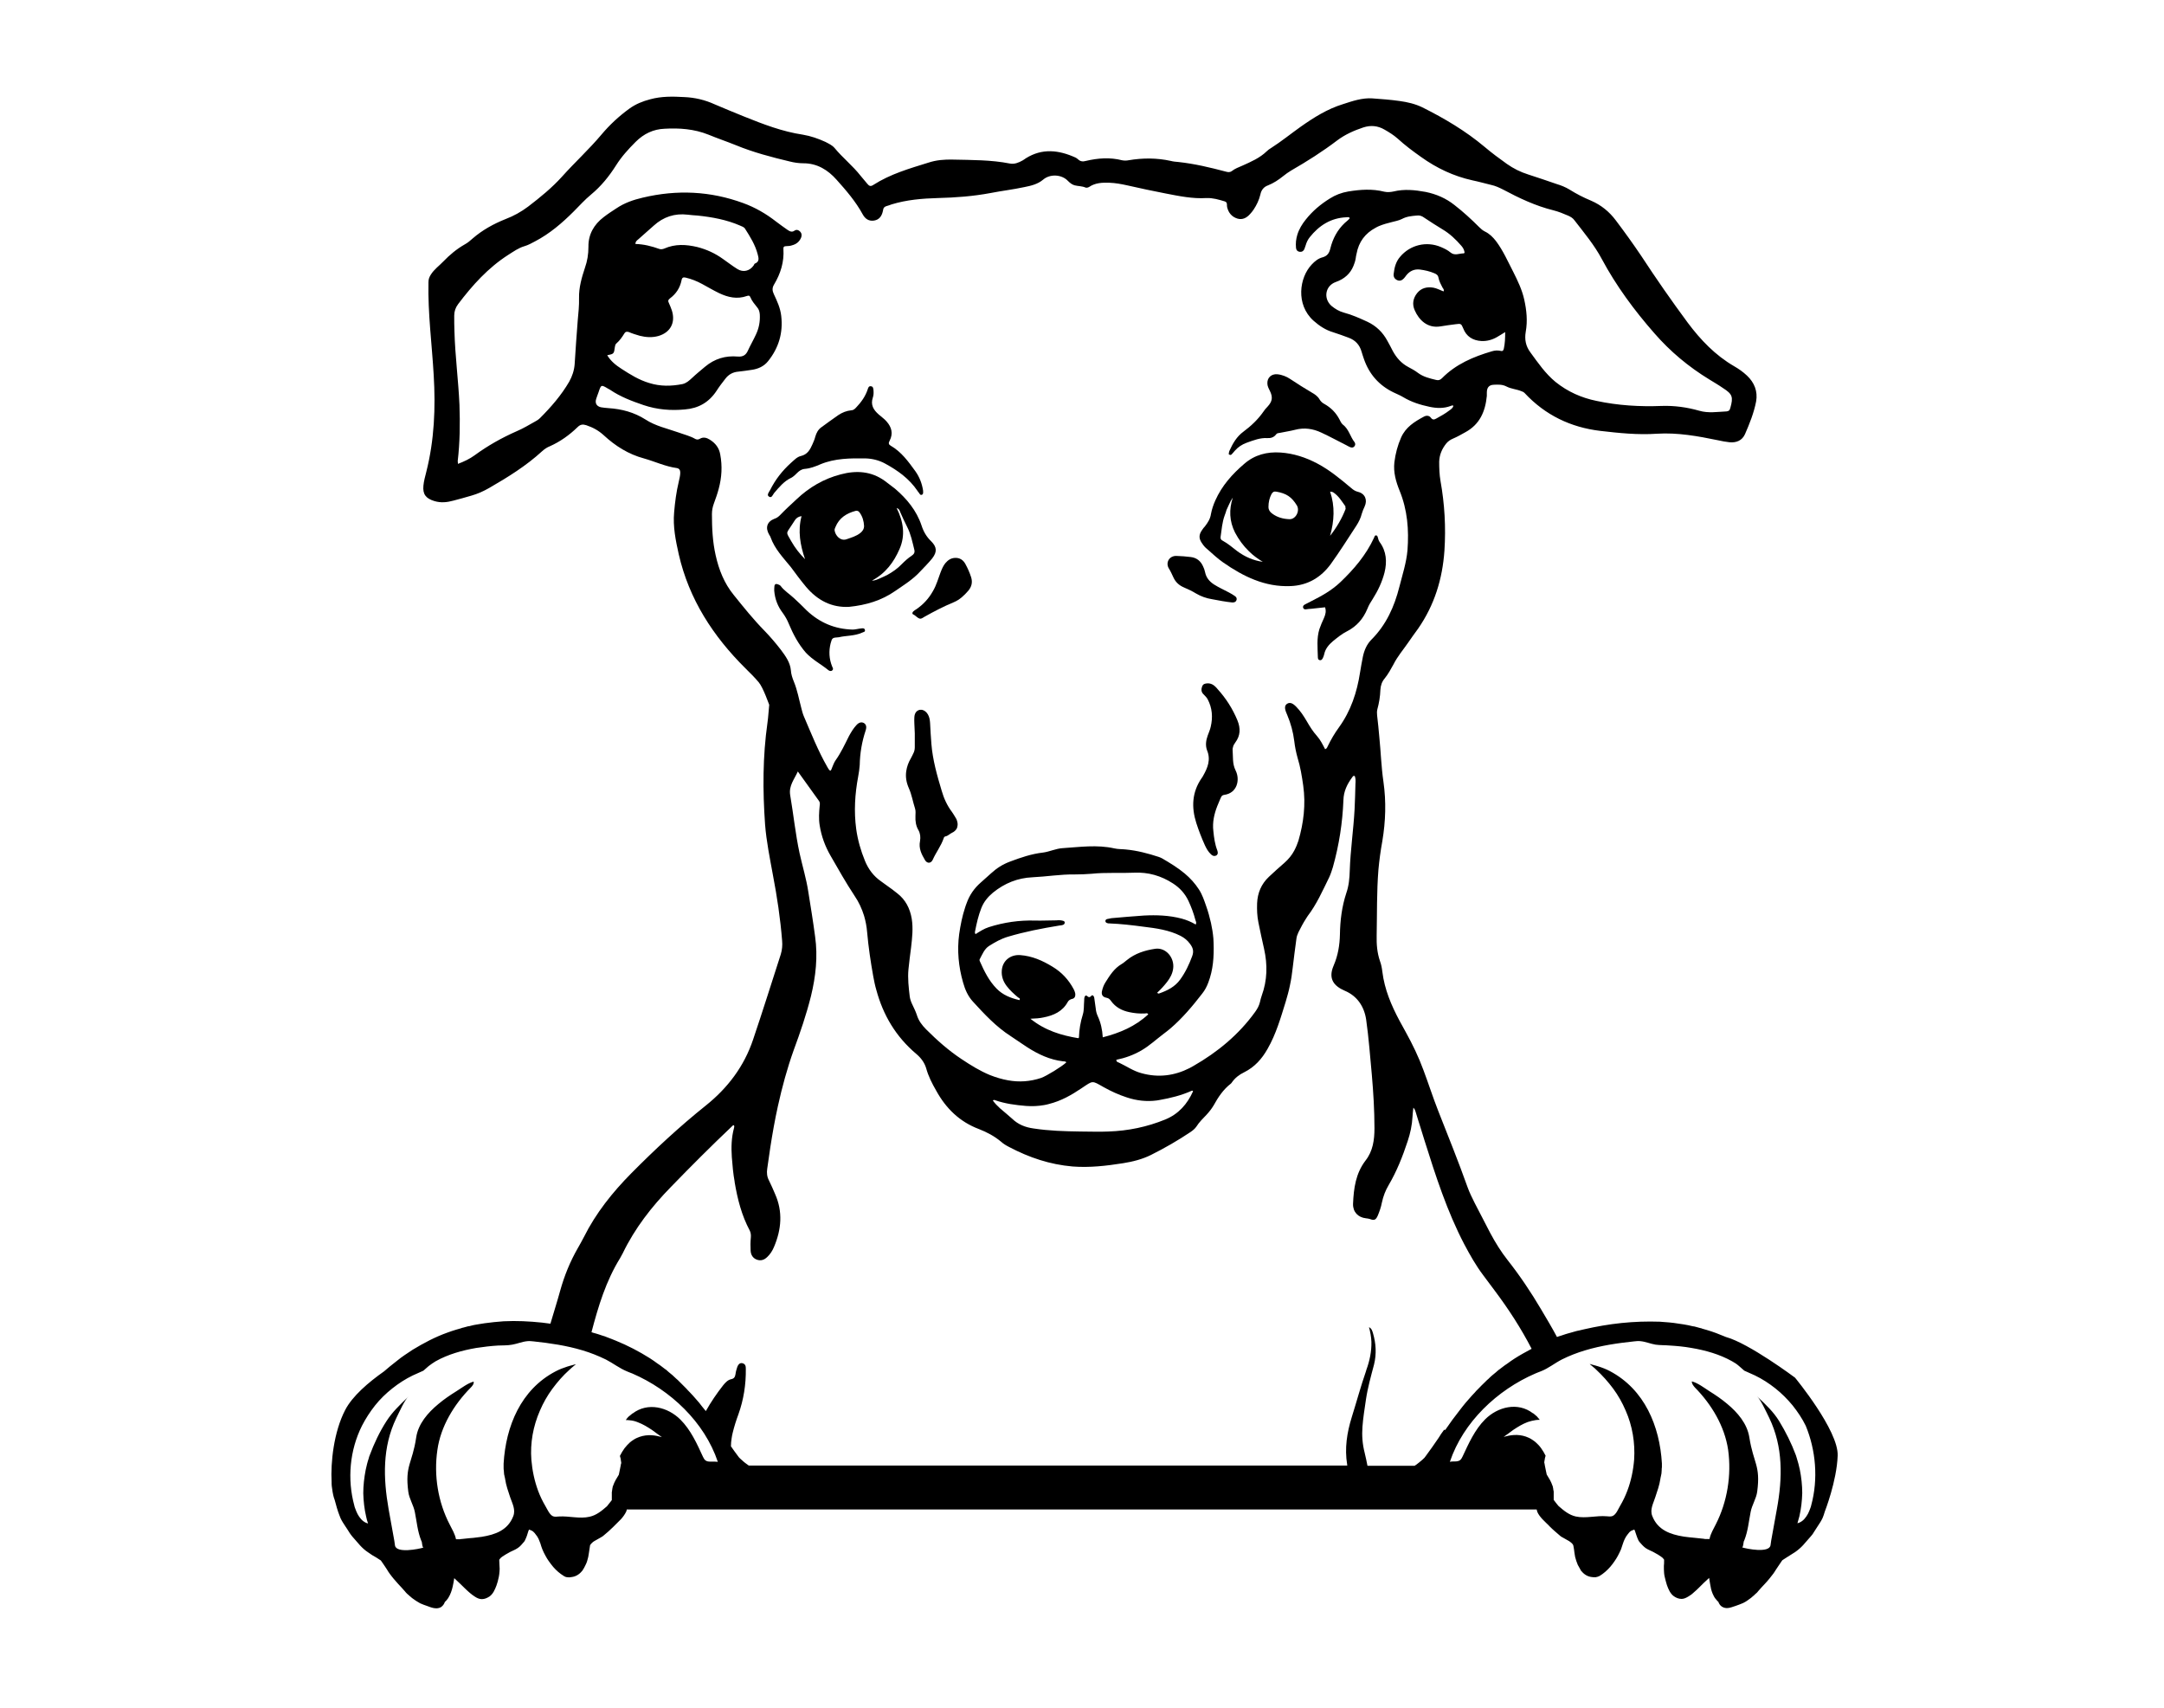 <?xml version="1.0" encoding="utf-8"?>
<!-- Generator: Adobe Illustrator 24.0.1, SVG Export Plug-In . SVG Version: 6.00 Build 0)  -->
<svg version="1.1" id="Layer_1" xmlns="http://www.w3.org/2000/svg" xmlns:xlink="http://www.w3.org/1999/xlink" x="0px" y="0px"
	 viewBox="0 0 990 781.2" style="enable-background:new 0 0 990 781.2;" xml:space="preserve">
<g>
	<path d="M708.4,625c0,0,0.1-0.1,0.1-0.1C708.5,625,708.4,625,708.4,625C708.4,625,708.4,625,708.4,625z"/>
	<path d="M821.2,630.2c0,0-21-15.7-31.6-18.6c-1.5-0.6-3-1.2-4.5-1.8c-1.4-0.5-2.8-1-4.2-1.4l-2.1-0.6l-0.5-0.2l-0.5-0.1l-1.1-0.3
		l-1.1-0.3c-0.4-0.1-0.7-0.2-1.1-0.2c-0.7-0.2-1.4-0.3-2.2-0.5c-1.4-0.3-2.9-0.5-4.3-0.7c-2.9-0.5-5.8-0.7-8.7-0.9
		c-5.8-0.2-11.7,0-17.5,0.6c-5.8,0.6-11.5,1.6-17.2,2.9l-2.1,0.5l-0.5,0.1l-0.5,0.1l-1.1,0.3l-2.1,0.6c-0.4,0.1-0.7,0.2-1.1,0.3
		l-1,0.3l-2.1,0.7l-1,0.3c-0.3,0.1-0.5,0.2-0.8,0.3c-2.3-4.3-4.8-8.5-7.3-12.7c-4.6-7.8-9.7-15.4-15.3-22.5c-3-3.8-5.6-8-7.9-12.3
		c-2.3-4.6-4.8-9.1-7.1-13.7c-1.2-2.4-2.4-4.8-3.3-7.3c-4.2-11.8-8.9-23.4-13.5-35.1c-2.4-6.1-4.4-12.4-6.7-18.5
		c-2.2-6-5-11.8-8.1-17.4c-0.9-1.7-1.9-3.4-2.8-5.1c-3.8-7.1-6.9-14.4-7.9-22.5c-0.2-1.7-0.5-3.3-1.1-4.9c-1.3-3.8-1.6-7.7-1.5-11.7
		c0.2-10,0-20,0.8-30c0.4-4.4,1-8.8,1.8-13.2c1.5-9,1.8-18,0.5-27.1c-1-6.8-1.2-13.7-1.9-20.6c-0.3-3.3-0.6-6.5-1-9.8
		c-0.1-0.9-0.1-1.8,0.1-2.7c0.8-2.9,1.3-5.9,1.4-8.9c0.1-2,0.7-3.8,2-5.3c1.6-2,2.8-4.2,4-6.4c1.8-3.6,4.4-6.6,6.6-9.8
		c1.5-2.2,3.1-4.4,4.7-6.6c7.4-10.7,11.1-22.6,12-35.6c0.7-10.7,0.1-21.3-1.8-31.9c-0.5-2.9-0.6-5.8-0.6-8.8
		c0.1-3.2,1.3-5.9,3.2-8.3c0.9-1.1,2-1.8,3.2-2.3c1.9-0.8,3.8-1.9,5.6-2.9c6.6-3.6,9.1-9.5,9.8-16.6c0-0.5,0-1,0-1.5
		c0-2.2,0.9-3.5,3.1-3.6c2-0.1,4-0.2,5.9,0.8c2.1,1.1,4.5,1.2,6.7,2.1c0.6,0.2,1.1,0.4,1.6,0.9c9.4,10.1,21.1,15.7,34.6,17.3
		c8.6,1,17.2,1.9,25.9,1.3c9.5-0.6,18.8,1.1,28,3c1.7,0.4,3.5,0.7,5.2,0.9c3.2,0.3,5.8-0.8,7.1-3.7c2.1-4.8,4.1-9.8,5.1-15
		c0.8-4.6-0.8-8.6-4.2-11.8c-1.8-1.7-3.8-3.1-5.9-4.3c-8.6-5-15.3-12-21.2-19.9c-7.4-10-14.5-20.2-21.3-30.6
		c-3.7-5.5-7.6-10.9-11.6-16.2c-3-4-6.7-7-11.3-9c-3.4-1.4-6.7-3.1-9.9-5.1c-1.8-1.1-3.8-1.9-5.8-2.5c-4.4-1.5-8.7-3-13.1-4.4
		c-3.5-1.1-6.7-2.7-9.7-4.8c-3.5-2.5-6.9-5-10.2-7.8c-8.7-7.3-18.3-13-28.5-18.1c-3.3-1.6-6.8-2.4-10.4-2.9
		c-4.2-0.6-8.4-0.9-12.5-1.2c-4.6-0.3-9,1.2-13.3,2.6c-7.2,2.2-13.4,6.1-19.5,10.4c-4.5,3.2-8.8,6.7-13.5,9.7
		c-0.7,0.4-1.4,0.9-2,1.5c-3.2,3.1-7.2,4.8-11.2,6.6c-1.6,0.7-3.3,1.3-4.7,2.4c-0.9,0.7-1.8,0.6-2.8,0.3c-7.2-1.9-14.3-3.6-21.7-4.4
		c-1.2-0.1-2.4-0.2-3.5-0.5c-6.4-1.4-12.8-1.4-19.3-0.3c-1,0.2-2,0.2-3,0c-5.5-1.4-11-1-16.5,0.3c-1.4,0.4-2.6,0.3-3.7-0.8
		c-0.3-0.3-0.7-0.5-1-0.7c-7.7-3.5-15.3-4.4-22.8,0.3c-0.5,0.3-0.9,0.7-1.5,1c-1.8,1-3.7,1.8-5.8,1.4c-8.6-1.7-17.4-1.6-26.1-1.8
		c-3.8-0.1-7.6,0.2-11.2,1.4c-8.7,2.7-17.4,5.2-25.2,10.2c-1.2,0.8-1.9,0.5-2.7-0.5c-1-1.3-2.1-2.4-3.1-3.7
		c-3.6-4.6-8.2-8.2-11.9-12.7c-1.1-1.3-2.7-2-4.2-2.8c-3.3-1.5-6.7-2.7-10.3-3.3c-9.4-1.4-18.2-4.8-26.9-8.3
		c-4.5-1.8-9-3.7-13.5-5.6c-4.4-2-9-3.1-13.9-3.3c-5.2-0.3-10.4-0.4-15.5,1c-3.5,0.9-6.7,2.2-9.6,4.3c-4.7,3.4-9,7.4-12.7,11.8
		c-5.7,6.8-12.2,12.7-18.1,19.3c-4.6,5.1-10,9.5-15.5,13.7c-3.2,2.4-6.6,4.3-10.3,5.7c-5.5,2.2-10.6,5-15.1,8.9
		c-1.1,1-2.3,2-3.6,2.7c-3.7,2.1-6.9,4.8-9.8,7.8c-1.9,2-4.2,3.6-5.7,6c-0.7,1.1-1.1,2.1-1.1,3.5c-0.3,14.2,1.6,28.4,2.4,42.5
		c0.9,14.9,0.3,29.7-3.4,44.3c-0.5,2-1.1,4.1-1.3,6.2c-0.4,4,1.1,5.9,5,7.1c3,0.9,5.8,0.6,8.7-0.2c2.8-0.7,5.5-1.5,8.3-2.3
		c2.8-0.8,5.5-2,8.1-3.5c8.5-4.9,16.9-10.1,24.2-16.8c1.1-1,2.3-1.8,3.6-2.3c4.7-2.1,8.9-5.1,12.6-8.7c1.3-1.3,2.4-1.4,4-0.9
		c3,1,5.6,2.4,8,4.6c5.3,4.9,11.3,8.7,18.4,10.6c5,1.4,9.8,3.7,15,4.4c1.2,0.2,1.6,1,1.6,2.1c0,1.4-0.4,2.8-0.7,4.2
		c-1.1,4.6-1.7,9.2-2.1,13.9c-0.6,6.6,0.7,12.9,2.1,19.2c4.7,20.6,15.7,37.5,30.5,52.2c2.1,2.1,4.2,4.1,6.1,6.4
		c2.1,2.5,4.7,10.2,4.8,10.3c-0.3,2.7-0.4,5.5-0.8,8.2c-2.2,15.5-2.2,31-1.1,46.5c0.6,7.8,2.2,15.5,3.6,23.2
		c1.9,9.9,3.4,19.9,4.2,30c0.2,2.1,0,4.2-0.6,6.2c-4.2,13-8.3,26.1-12.7,39.1c-4.1,12.2-11.6,22.1-21.6,30.1
		c-12,9.6-23.3,20.1-34.1,31c-8.6,8.7-16.2,18.2-21.7,29.2c-0.9,1.7-1.8,3.4-2.8,5.1c-3.5,6.1-6.1,12.5-8,19.3
		c-1.4,5.1-3,10.1-4.5,15.2c-1.3-0.2-2.6-0.3-3.9-0.5c-5.8-0.6-11.6-0.9-17.5-0.6c-2.9,0.2-5.8,0.5-8.7,0.9
		c-1.5,0.2-2.9,0.5-4.3,0.7c-0.7,0.1-1.4,0.3-2.2,0.5c-0.4,0.1-0.7,0.2-1.1,0.2l-1.1,0.3l-1.1,0.3l-0.5,0.1l-0.5,0.2l-2.1,0.6
		c-1.4,0.4-2.8,0.9-4.2,1.4c-2.8,1-5.5,2.2-8.1,3.5c-2.6,1.3-5.2,2.8-7.7,4.3l-0.9,0.6l-0.9,0.6c-0.6,0.4-1.2,0.8-1.8,1.2
		c-1.2,0.8-2.4,1.7-3.5,2.6c-1.1,0.9-2.3,1.8-3.4,2.7c-0.9,0.7-1.7,1.5-2.6,2.2c-7.1,5-14.5,11.3-17.8,17.7c-5.2,10-6.7,23.9-6.2,33
		c0,0.2,0,0.4,0,0.7c0,0.7,0.1,1.3,0.2,2c0.3,2.4,0.7,4.2,1.2,5.4c0.3,1.2,0.7,2.4,1,3.6c0.2,0.6,0.4,1.3,0.6,1.9
		c0.4,1,0.7,2,1.1,2.9c0.6,1.3,1.4,2.5,2.2,3.7c0.7,1,1.3,2,2,3.1c0.4,0.6,0.8,1.1,1.2,1.6c1.2,1.3,2.3,2.7,3.5,4
		c1.1,1.2,2.3,2.3,3.7,3.2c1.2,0.9,2.5,1.7,3.8,2.4c0.7,0.4,1.3,0.9,2,1.3c0.1,0.1,0.2,0.3,0.3,0.4c0.8,1.2,1.7,2.4,2.5,3.7
		c0.4,0.7,0.8,1.3,1.3,2c0.6,0.8,1.2,1.6,1.8,2.3c0.7,0.8,1.4,1.6,2.1,2.4c1.1,1.1,2.1,2.3,3.1,3.4c0.2,0.3,0.5,0.6,0.7,0.8
		c0.3,0.3,0.6,0.6,0.9,0.8c0.3,0.3,0.5,0.5,0.8,0.7c0.2,0.2,0.6,0.5,0.8,0.7c1.2,0.9,2.4,1.7,3.7,2.4c1.1,0.5,2.2,0.9,3.4,1.3
		c1.3,0.5,2.6,1,4,1c0,0,0,0,0,0c1,0,2.1-0.3,2.8-1.1c0.3-0.3,0.6-0.7,0.8-1.1c0.1-0.2,0.2-0.5,0.3-0.7c0.2-0.2,0.5-0.5,0.7-0.7
		c0.2-0.3,0.5-0.6,0.7-0.9c0.1-0.1,0.1-0.2,0.2-0.3c1-1.6,1.6-3.4,2-5.2c0.3-1.3,0.5-2.5,0.7-3.8c1.7,1.5,3.3,3.2,4.9,4.7
		c0.7,0.7,1.5,1.4,2.3,2.1c0.7,0.6,1.5,1.2,2.3,1.7c0.9,0.6,2,1.1,3.1,1.1c1.3,0,2.4-0.5,3.5-1.2c1.7-1.2,2.5-3.2,3.2-5
		c0.2-0.6,0.4-1.2,0.6-1.9c0.4-1.5,0.7-2.9,0.8-4.5c0.1-0.9,0.1-1.7,0-2.6c0-0.8-0.1-1.6-0.1-2.3c0-0.1,0-0.2,0-0.3c0,0,0-0.1,0-0.1
		c0,0,0-0.1,0-0.1c0-0.1,0.1-0.1,0.1-0.2c0.2-0.2,0.4-0.5,0.6-0.7c0.4-0.4,0.9-0.7,1.4-1c0.4-0.3,0.8-0.5,1.3-0.8
		c0.5-0.3,1.1-0.6,1.6-0.9c0.5-0.2,1-0.5,1.5-0.7c0.7-0.3,1.4-0.7,2-1.1c1.1-0.7,2-1.9,2.8-2.8c0.2-0.2,0.3-0.4,0.4-0.6
		c0.7-1.4,1.2-2.8,1.6-4.3c0.1-0.2,0.2-0.5,0.3-0.7c0,0,0,0,0.1,0c0.3,0.1,0.7,0.3,1,0.4c0.1,0.1,0.2,0.1,0.4,0.2
		c0.1,0.1,0.2,0.2,0.3,0.2c0.3,0.3,0.5,0.5,0.8,0.8c0.4,0.5,0.8,1.1,1.2,1.6c0.2,0.4,0.4,0.7,0.6,1.1c0.3,0.7,0.5,1.3,0.8,2
		c0.3,0.9,0.5,1.8,0.9,2.7c0.4,1,0.9,2,1.4,2.9c0.5,0.9,1,1.8,1.6,2.6c0.6,0.9,1.3,1.7,2,2.6c1.4,1.6,3,3,4.8,4.1
		c0.6,0.4,1.2,0.6,1.9,0.6c0.6,0.1,1.1,0,1.7-0.1c1.8-0.2,3.5-1.2,4.7-2.7c0.1-0.1,0.1-0.1,0.2-0.2c0.6-0.9,1.1-1.8,1.5-2.7
		c0.6-1.1,0.9-2.4,1.2-3.6c0.1-0.6,0.2-1.2,0.3-1.8c0.2-1.1,0.3-2.2,0.5-3.3c0-0.1,0-0.2,0.1-0.3c0,0,0-0.1,0-0.1c0,0,0-0.1,0.1-0.1
		c0.1-0.1,0.2-0.2,0.2-0.3c0.2-0.2,0.5-0.5,0.7-0.7c0.2-0.2,0.5-0.4,0.8-0.6c1-0.6,2-1.1,3-1.7c0.4-0.2,0.8-0.5,1.1-0.7
		c1.6-1.3,3.2-2.7,4.7-4.2c0.6-0.6,1.1-1.1,1.7-1.7c0.6-0.6,1.2-1.2,1.8-1.8c0.9-1,1.7-2.1,2.3-3.3c0.2-0.4,0.3-0.7,0.3-1.1H703
		c0.1,0.4,0.2,0.8,0.3,1.1c0.5,1.2,1.4,2.3,2.3,3.3c0.6,0.6,1.2,1.2,1.8,1.8c0.6,0.6,1.2,1.1,1.7,1.7c1.5,1.5,3.1,2.8,4.7,4.2
		c0.3,0.3,0.7,0.5,1.1,0.7c1,0.6,2,1.1,3,1.7c0.3,0.2,0.5,0.4,0.8,0.6c0.2,0.2,0.5,0.4,0.7,0.7c0.1,0.1,0.2,0.2,0.2,0.3
		c0,0,0,0.1,0.1,0.1c0,0,0,0.1,0,0.1c0,0.1,0.1,0.2,0.1,0.3c0.2,1.1,0.4,2.2,0.5,3.3c0.1,0.6,0.2,1.2,0.3,1.8
		c0.3,1.2,0.7,2.4,1.2,3.6c0.5,0.9,1,1.8,1.5,2.7c0,0.1,0.1,0.2,0.2,0.2c1.2,1.5,2.8,2.5,4.7,2.7c0.6,0.1,1.1,0.1,1.7,0.1
		c0.7-0.1,1.3-0.3,1.9-0.6c1.8-1.1,3.4-2.5,4.8-4.1c0.7-0.8,1.4-1.7,2-2.6c0.6-0.8,1.1-1.7,1.6-2.6c0.5-1,1-1.9,1.4-2.9
		c0.3-0.9,0.6-1.8,0.9-2.7c0.2-0.7,0.5-1.3,0.8-2c0.2-0.4,0.4-0.7,0.6-1.1c0.4-0.6,0.8-1.1,1.2-1.6c0.2-0.3,0.5-0.6,0.8-0.8
		c0.1-0.1,0.2-0.2,0.3-0.2c0.1-0.1,0.2-0.1,0.4-0.2c0.3-0.1,0.7-0.3,1-0.4c0,0,0,0,0.1,0c0.1,0.2,0.2,0.5,0.3,0.7
		c0.5,1.4,0.9,2.9,1.6,4.3c0.1,0.2,0.3,0.4,0.4,0.6c0.8,0.9,1.7,2,2.8,2.8c0.6,0.4,1.3,0.8,2,1.1c0.5,0.2,1,0.5,1.5,0.7
		c0.6,0.3,1.1,0.6,1.6,0.9c0.4,0.2,0.9,0.5,1.3,0.8c0.5,0.3,0.9,0.6,1.4,1c0.2,0.2,0.4,0.5,0.6,0.7c0,0.1,0.1,0.1,0.1,0.2
		c0,0,0,0.1,0,0.1c0,0,0,0.1,0,0.1c0,0.1,0,0.2,0,0.3c0,0.8,0,1.6-0.1,2.3c0,1.1,0,2.2,0.1,3.3c0,0.5,0.2,1.3,0.3,1.8
		c0.3,1.2,0.6,2.5,1,3.7c0.7,1.9,1.5,3.9,3.2,5.1c1,0.7,2.2,1.2,3.5,1.2c1.1,0,2.1-0.5,3.1-1.1c0.8-0.5,1.6-1,2.3-1.7
		c0.8-0.7,1.6-1.4,2.3-2.1c1.6-1.6,3.2-3.2,4.9-4.7c0.2,1.7,0.6,3.4,0.9,5.1c0.2,0.7,0.4,1.4,0.7,2.1c0.4,0.8,0.7,1.6,1.3,2.3
		c0.2,0.2,0.4,0.5,0.6,0.7c0.2,0.3,0.4,0.5,0.7,0.7c0.1,0.2,0.2,0.5,0.3,0.7c0.2,0.4,0.5,0.8,0.8,1.1c0.7,0.7,1.8,1.1,2.8,1.1
		c0,0,0,0,0,0c1.4,0,2.7-0.6,4-1c1.1-0.4,2.3-0.8,3.4-1.3c1.3-0.6,2.5-1.5,3.7-2.4c0.2-0.2,0.6-0.5,0.8-0.7c0.3-0.2,0.6-0.5,0.8-0.7
		c0.3-0.3,0.6-0.6,0.9-0.8c0.3-0.3,0.5-0.5,0.7-0.8c1-1.1,2-2.3,3.1-3.4c0.7-0.8,1.5-1.6,2.1-2.4c0.6-0.8,1.2-1.5,1.8-2.3
		c0.4-0.6,0.9-1.3,1.3-2c0.8-1.2,1.6-2.4,2.5-3.7c0.1-0.1,0.2-0.3,0.3-0.4c0.7-0.4,1.3-0.9,2-1.3c1.3-0.8,2.6-1.6,3.8-2.4
		c1.3-0.9,2.6-2,3.7-3.2c1.2-1.3,2.3-2.7,3.5-4c0.4-0.5,0.9-1,1.2-1.6c0.7-1,1.3-2.1,2-3.1c0.8-1.2,1.6-2.4,2.2-3.7
		c0.4-0.9,0.7-1.9,1-2.9c0,0,5.5-14,5.9-25.6C841.2,654.4,821.2,630.2,821.2,630.2z M688,159.4c-0.2,0.8-0.4,1.4-1.5,1.1
		c-1.3-0.3-2.7-0.2-4,0.2c-8.5,2.5-16.5,5.9-22.8,12.3c-0.8,0.8-1.6,1.1-2.7,0.8c-2.9-0.7-5.9-1.4-8.4-3.3c-1.3-1-2.8-1.8-4.3-2.6
		c-3.2-1.7-5.4-4.2-7.1-7.3c-0.8-1.6-1.6-3.1-2.5-4.7c-2.1-3.9-5.1-6.8-9.1-8.7c-3.5-1.6-7-3.2-10.8-4.2c-2.2-0.6-4-1.7-5.7-3.1
		c-3.8-3.4-2.8-9.2,2-10.9c4-1.4,6.7-3.9,8.1-7.4c0.4-1,0.8-2.1,1-3.3c0.1-0.7,0.2-1.5,0.4-2.2c1-5.5,4-9.4,8.7-11.9
		c0.5-0.3,1.1-0.6,1.6-0.8c1.9-0.8,3.8-1.3,5.8-1.8c1.5-0.4,3.2-0.7,4.6-1.4c2.2-1.2,4.5-1.4,6.8-1.6c1.4-0.2,2.4,0.2,3.5,1
		c2.7,1.8,5.5,3.6,8.3,5.3c3.4,2,6.2,4.7,8.7,7.6c0.6,0.7,1.1,1.5,1.3,2.4c0,0.2,0.1,0.3,0.1,0.5c0,0.1,0,0.2,0,0.2
		c-0.1,0.2-0.2,0.3-0.4,0.3c-2,0-4.1,1.2-6-0.4c-1.3-1.1-2.8-1.8-4.4-2.5c-6.6-2.8-14.1-1-18.7,4.5c-1.9,2.2-2.6,4.9-2.9,7.7
		c-0.2,1.3,0.3,2.3,1.5,2.9c1.2,0.6,2.3,0.2,3.2-0.8c0.4-0.4,0.7-0.9,1.1-1.4c1.6-2,3.7-2.9,6.2-2.6c2.3,0.3,4.5,0.8,6.6,1.7
		c1,0.4,1.7,0.9,1.9,2.1c0.3,1.6,1.1,3,1.8,4.4c0.3,0.5,0.9,1,0.5,1.8c-1.6-0.6-3-1.4-4.6-1.7c-2.9-0.5-5.6,0.1-7.5,2.5
		c-1.9,2.4-2.3,5.1-1.1,7.8c1.9,4.4,5.8,8.4,11.8,7.4c2.3-0.4,4.7-0.7,7-1c2.3-0.3,2.5-0.3,3.4,1.9c1.4,3.7,4.4,5.6,8.4,5.8
		c2.6,0.1,5-0.6,7.2-1.9c1.1-0.6,2.1-1.3,3.6-2.2C688.6,154.7,688.5,157.1,688,159.4z M357.2,297.2c-2.3-3-4.8-5.9-7.4-8.6
		c-5.1-5.2-9.6-10.8-14.1-16.4c-4.4-5.4-6.8-11.5-8.3-18.2c-1.4-6.2-1.7-12.5-1.7-18.8c0-1.7,0.3-3.3,0.9-4.9
		c0.8-2.2,1.6-4.4,2.2-6.7c1.4-5.2,1.7-10.4,0.7-15.7c-0.5-3-2.2-5.2-4.8-6.8c-1.4-0.9-3-1.3-4.5-0.4c-0.7,0.4-1.3,0.5-2.1,0.1
		c-2.4-1.4-5.1-2-7.8-3c-5.1-1.8-10.4-2.9-15-5.9c-5.2-3.3-10.8-4.8-16.9-5.2c-1.2-0.1-2.4-0.2-3.5-0.4c-2.1-0.5-2.8-2-2.1-4
		c0.3-1,0.7-1.9,1-2.8c1.2-3.6,1.2-3.6,4.4-1.7c0.3,0.2,0.6,0.3,0.9,0.5c4.7,3.2,10,5.2,15.3,7c6.2,2.1,12.5,2.6,18.9,2
		c6.2-0.5,11-3.2,14.5-8.5c1.2-1.9,2.6-3.7,4-5.5c1.5-2,3.5-3.1,6-3.3c2-0.2,4-0.5,6-0.8c3-0.4,5.7-1.6,7.6-4c4.9-6.1,6.9-13,6-20.7
		c-0.4-3.6-1.9-6.8-3.4-10c-0.7-1.5-0.8-2.8,0.1-4.3c3-5,4.7-10.4,4.3-16.3c-0.1-1,0.4-1.3,1.3-1.3c0.9,0,1.9-0.1,2.7-0.4
		c1.9-0.5,3.3-1.6,4.1-3.5c0.4-1,0.3-2-0.5-2.8c-0.7-0.7-1.6-1-2.5-0.4c-1.2,0.9-2.3,0.3-3.3-0.4c-1.7-1.2-3.4-2.4-5.1-3.7
		c-4.6-3.6-9.6-6.5-15.1-8.5c-15-5.5-30.3-6.2-45.9-2.5c-4.3,1-8.4,2.4-12.1,4.9c-2,1.3-4,2.6-5.8,4c-4.5,3.4-7.1,8-7,13.6
		c0,3.4-0.5,6.5-1.6,9.6c-1.5,4.5-2.8,9.1-2.7,13.8c0.1,3.5-0.3,6.9-0.6,10.3c-0.5,6.6-1,13.2-1.4,19.9c-0.2,2.9-1.1,5.6-2.5,8.1
		c-3.6,6.2-8.3,11.6-13.4,16.7c-0.5,0.5-1.2,1-1.8,1.3c-2.9,1.6-5.8,3.4-8.9,4.7c-6.8,3-13.2,6.6-19.2,11c-2.2,1.6-4.7,2.8-7.6,3.9
		c0-0.7-0.1-1-0.1-1.3c1-8.5,1.1-17.1,0.8-25.7c-0.5-11.3-2-22.4-2.3-33.7c-0.1-2.4-0.1-4.7-0.1-7.1c0-2,0.6-3.7,1.8-5.3
		c6.5-8.6,13.7-16.6,22.9-22.5c2.4-1.5,4.7-3.2,7.5-4c1.7-0.5,3.3-1.4,4.8-2.2c6.7-3.5,12.4-8.4,17.7-13.7c2.6-2.6,5.1-5.4,7.9-7.7
		c4.6-3.8,8.3-8.4,11.4-13.3c2.5-4,5.7-7.5,9-10.8c3.7-3.7,8.1-5.8,13.2-6c6.8-0.4,13.6,0.1,20.1,2.7c4.1,1.7,8.3,3.1,12.5,4.8
		c8,3.3,16.4,5.5,24.8,7.5c2,0.5,4.1,0.8,6.2,0.8c6.3,0,11.2,3.1,15.1,7.5c4.4,4.9,8.8,10,12,15.9c1.1,2,2.8,3.2,5.2,2.8
		c2.4-0.4,3.5-2.1,4-4.3c0-0.2,0.1-0.3,0.1-0.5c0.1-1,0.6-1.5,1.5-1.8c0.8-0.2,1.6-0.5,2.4-0.8c6.9-2.1,14-2.7,21.2-2.9
		c8.1-0.2,16.1-0.8,24.1-2.3c5.1-1,10.3-1.6,15.4-2.7c3-0.6,6.1-1.3,8.6-3.4c3.1-2.7,8.5-2.5,11.4,0.6c0.9,0.9,1.9,1.7,3.1,2
		c1.6,0.4,3.3,0.3,4.9,1c0.5,0.2,1.2,0,1.7-0.3c2.8-1.9,6-2,9.2-1.9c2.8,0.1,5.5,0.6,8.2,1.2c5.8,1.3,11.7,2.6,17.5,3.7
		c6.2,1.2,12.4,2.5,18.7,2.1c3-0.1,5.6,0.7,8.3,1.5c0.7,0.2,1.1,0.6,1.1,1.4c0,0.4,0,0.9,0.1,1.3c0.6,2.5,2.1,4.4,4.7,5.2
		c2.4,0.7,4.3-0.4,5.8-2.1c0.6-0.6,1.1-1.3,1.6-2c1.4-2.1,2.5-4.4,3.1-6.9c0.4-2,1.5-3.5,3.5-4.2c2.5-1,4.8-2.5,6.9-4.2
		c1.2-1,2.4-1.8,3.7-2.6c7.3-4.2,14.4-8.7,21.1-13.8c3.6-2.7,7.7-4.5,11.9-5.9c3.4-1.1,6.6-0.8,9.7,1c2.1,1.2,4.2,2.5,6,4.1
		c3.4,3.1,7,5.8,10.7,8.4c7.1,5.1,14.9,8.8,23.5,10.7c2.9,0.6,5.7,1.4,8.6,2.1c1.9,0.4,3.6,1.2,5.4,2.1c7.3,3.9,14.9,7.5,23,9.5
		c2.4,0.6,4.6,1.5,6.9,2.5c1.1,0.5,2.1,1.1,2.8,2.1c4.4,5.7,9.1,11.3,12.5,17.7c6.6,12.3,14.8,23.4,24,33.9
		c7.3,8.4,15.7,15.4,25.2,21.2c2.1,1.3,4.2,2.5,6.2,3.9c4.4,2.8,4.8,4.1,3.4,9.1c0,0.1,0,0.2-0.1,0.2c-0.1,0.9-0.7,1.3-1.6,1.4
		c-4.2,0.2-8.4,0.9-12.5-0.3c-5.6-1.6-11.4-2.4-17.2-2.2c-10,0.4-20-0.2-29.8-2.3c-6.9-1.4-13.2-4.2-18.8-8.7
		c-4.6-3.8-7.9-8.6-11.4-13.4c-2.2-2.9-2.8-6-2.2-9.5c0.9-5,0.4-9.9-0.7-14.8c-1-4.5-3-8.6-5-12.6c-2.5-4.8-4.6-9.7-7.9-14.1
		c-1.4-1.8-3-3.4-5.1-4.4c-1-0.5-1.8-1.2-2.6-2c-3.6-3.6-7.3-7-11.3-10.1c-3.9-3.1-8.3-5-13.2-6c-4.9-0.9-9.8-1.4-14.7-0.2
		c-1.4,0.3-2.8,0.4-4.2,0.1c-5.5-1.4-11-1-16.5-0.1c-3,0.5-5.9,1.6-8.4,3.2c-4.2,2.6-7.9,5.7-11,9.6c-1.7,2.1-3.1,4.4-3.9,7
		c-0.6,2-0.8,3.9-0.6,6c0.1,1,0.7,1.7,1.8,1.8c1,0.1,1.6-0.4,2-1.2c0.2-0.5,0.4-1.1,0.6-1.7c0.4-1.4,1-2.7,1.9-3.8
		c4.3-5.4,9.7-8.8,16.7-9.1c0.5,0,1.2-0.3,1.6,0.4c-0.6,0.9-1.6,1.5-2.3,2.2c-3.4,3.2-5.5,7.2-6.6,11.7c-0.5,2.1-1.4,3.4-3.5,4
		c-2,0.5-3.6,1.8-5,3.3c-5.7,6-7.4,18.3,0.8,25.7c2.7,2.4,5.6,4.3,9,5.3c2.4,0.8,4.8,1.6,7.1,2.5c3,1.1,5,3.2,5.9,6.4
		c0.3,1.1,0.7,2.2,1.1,3.4c2.4,6.9,6.9,12,13.5,15.2c1.4,0.7,3,1.3,4.3,2.1c3.8,2.3,7.9,3.6,12.2,4.5c3.3,0.7,6.5,0.8,9.7-0.4
		c0.4-0.2,0.8-0.3,1.2-0.1c-0.2,1.1-1.1,1.6-1.9,2.2c-1.8,1.4-3.8,2.5-5.8,3.6c-0.9,0.5-1.7,0.9-2.6-0.3c-0.8-1.1-2.1-1.1-3.2-0.5
		c-4.3,2.3-8.3,4.8-10.4,9.5c-1.6,3.6-2.6,7.4-3.1,11.4c-0.5,4.6,0.7,8.8,2.4,13c3.6,8.8,4.3,17.9,3.6,27.2
		c-0.5,5.7-2.3,11.2-3.7,16.7c-2.3,9.1-6,17.4-12.8,24.2c-2.1,2.1-3.3,4.9-3.9,7.8c-0.5,2.4-0.9,4.8-1.3,7.2
		c-1.4,9.1-4.2,17.6-9.7,25.2c-1.9,2.6-3.6,5.5-5,8.4c-0.3,0.5-0.4,1.3-1.3,1.5c-1.1-2.1-2.1-4.2-3.7-6c-1.9-2.1-3.3-4.4-4.7-6.8
		c-1.4-2.4-2.9-4.7-4.9-6.7c-1.6-1.6-2.8-2-4-1.3c-1.2,0.7-1.3,2-0.5,4c0.2,0.4,0.3,0.8,0.5,1.2c1.6,3.8,2.7,7.8,3.2,11.9
		c0.3,2.6,0.8,5.1,1.5,7.6c1.3,4.2,2,8.5,2.6,12.8c1.2,8.6,0.2,17-2.2,25.2c-0.5,1.5-1.1,3-1.9,4.5c-1.1,2.1-2.7,4-4.5,5.6
		c-2.4,2.1-4.8,4.2-7.1,6.4c-3.5,3.3-5.2,7.4-5.4,12.1c-0.1,2.9,0,5.9,0.6,8.8c0.8,4,1.7,8.1,2.6,12.1c1.6,7.2,1.5,14.3-1.1,21.4
		c-0.3,0.9-0.6,1.9-0.8,2.9c-0.4,1.7-1.2,3.1-2.2,4.5c-7.5,10.4-17.2,18.4-28.2,24.7c-0.6,0.3-1.2,0.7-1.8,1
		c-6.9,3.5-14.3,4.5-22.1,2.3c-3.7-1-6.8-3.2-10.2-4.8c-0.5-0.2-1.2-0.3-1.2-1.3c4-0.8,7.9-2.2,11.5-4.3c3.6-2.1,6.6-4.9,9.9-7.4
		c1.1-0.8,2.2-1.7,3.3-2.6c5.5-4.7,10.2-10.3,14.6-16c1.2-1.5,2.1-3.2,2.8-5.1c2.2-5.8,2.6-11.8,2.4-17.9c0-0.7-0.1-1.4-0.1-2.2
		c-0.2-2.4-0.6-4.8-1.1-7.1c-0.6-2.6-1.3-5.2-2.2-7.7c-0.9-2.6-1.8-5.3-3.3-7.6c-1.8-2.8-4-5.2-6.5-7.3c-3.1-2.6-6.7-4.8-10.3-6.9
		c-0.5-0.3-1.1-0.5-1.6-0.7c-4.9-1.6-9.8-2.9-15-3.4c-1.8-0.2-3.6-0.1-5.3-0.5c-8-1.8-15.9-0.6-23.8-0.1c-3,0.2-5.8,1.6-8.8,2
		c-5.3,0.6-10.3,2.3-15.3,4.2c-3.2,1.2-6,3-8.5,5.3c-1.6,1.4-3.1,2.8-4.7,4.2c-3,2.6-5.2,5.8-6.5,9.5c-0.3,0.7-0.5,1.4-0.7,2
		c-1.3,3.9-2.1,8-2.7,12.1c-1,7.5-0.3,14.9,1.8,22.2c0.9,3.2,2.2,6.2,4.5,8.7c5.3,5.8,10.6,11.5,17.3,15.8c1.6,1.1,3.2,2.2,4.9,3.3
		c0.9,0.6,1.8,1.2,2.7,1.8c5,3.2,10.3,5.7,16.3,6.4c0.5,0.1,1.2-0.1,1.5,0.5c-2,1.9-9,6.2-11.5,7.1c-5.1,1.7-10.1,2-15.1,1.1
		c-2.8-0.5-5.5-1.3-8.3-2.4c-4.6-1.9-8.8-4.5-13-7.3c-5.9-3.9-11.2-8.6-16.2-13.6c-1.9-1.9-3.5-4-4.3-6.7c-0.5-1.5-1.2-2.9-1.9-4.4
		c-0.6-1.2-1.1-2.5-1.3-3.8c-0.5-4.2-1-8.4-0.6-12.6c0.4-3.3,0.7-6.7,1.2-10c0.5-4.3,1-8.7,0.3-13.1c-0.8-4.8-2.9-8.8-6.7-11.7
		c-1.4-1.1-2.9-2.3-4.4-3.3c-1-0.7-1.9-1.4-2.9-2.1c-3.5-2.4-5.9-5.7-7.4-9.4c-1.9-4.6-3.3-9.5-4-14.5c-1.1-8.1-0.6-16.1,0.9-24.1
		c0.3-1.7,0.6-3.5,0.7-5.2c0.1-5.4,1-10.7,2.7-15.8c0.6-1.8,0.2-2.9-0.9-3.5c-1.1-0.5-2.2-0.2-3.3,1c-1.4,1.5-2.4,3.2-3.4,5
		c-1.9,3.8-3.7,7.7-6.2,11.2c-0.7,1-1.1,2.3-1.6,3.4c-0.2,0.5-0.3,1.1-0.8,1.3c-0.7-0.5-0.9-1.1-1.3-1.7
		c-4.3-7.5-7.4-15.4-10.8-23.3c-0.5-1.2-0.8-2.4-1.1-3.6c-1.1-4.1-1.8-8.2-3.4-12.1c-0.7-1.7-1.3-3.5-1.4-5.3
		C361.5,303.1,359.4,300.1,357.2,297.2z M292.7,153.6c2.8,0.7,5.6,0.9,8.5,0.1c5.5-1.6,7.9-6.1,6.2-11.6c-0.4-1.2-0.9-2.4-1.4-3.5
		c-0.5-0.9-0.3-1.5,0.5-2.1c2.8-2.1,4.6-4.8,5.3-8.3c0.2-1.2,0.8-1.5,1.9-1.2c2.6,0.6,5.1,1.6,7.5,2.9c2.6,1.4,5.1,2.9,7.8,4.2
		c4,1.9,8.2,2.9,12.7,1.3c0.8-0.3,1.3-0.2,1.6,0.6c0.7,1.7,1.9,3.1,3.1,4.6c0.8,0.9,1.1,2,1.2,3.2c0.2,3.3-0.4,6.4-1.8,9.3
		c-1.1,2.4-2.5,4.8-3.6,7.2c-0.9,2.1-2.3,3-4.7,2.8c-5.6-0.5-10.6,1-15,4.7c-2,1.7-4,3.3-5.9,5.1c-1.3,1.2-2.6,2.4-4.4,2.8
		c-5.1,1-10.1,1.1-15.2-0.5c-4.7-1.4-8.7-3.9-12.7-6.5c-2.5-1.6-4.9-3.5-6.5-6.2c3-0.6,3.1-0.6,3.5-3.8c0.1-0.6,0.2-1.2,0.7-1.6
		c1.5-1.3,2.6-2.9,3.6-4.5c0.5-0.9,1.2-1,2.1-0.7C289.3,152.6,291,153.1,292.7,153.6z M290.7,111.6c0-1.2,0.8-1.7,1.4-2.2
		c2.3-2.1,4.7-4.1,7-6.2c4.4-4,9.6-5.7,15.5-5c1.5,0.2,3,0.3,4.5,0.4c6.7,0.7,13.3,1.9,19.5,4.6c0.8,0.4,1.8,0.6,2.3,1.5
		c2.3,3.6,4.6,7.3,5.7,11.5c0.4,1.6,1.1,3.5-1.3,4.4c-0.2,0.1-0.3,0.5-0.5,0.8c-1.8,2.6-4.8,3.3-7.4,1.7c-2.3-1.4-4.4-3.1-6.6-4.6
		c-3.6-2.6-7.5-4.4-11.8-5.5c-5.1-1.2-10.1-1.5-15.1,0.7c-0.7,0.3-1.5,0.4-2.2,0.2C298.1,112.6,294.5,111.7,290.7,111.6z
		 M491.9,454.4c-0.1-0.6-0.4-1.3-0.7-1.9c-2.3-4.3-5.4-7.7-9.7-10.3c-4.6-2.8-9.3-4.9-14.8-5.3c-4.5-0.3-8.1,2.6-8.4,7.1
		c-0.2,2.7,0.7,5,2.2,7c1.5,2,3.4,3.7,5.3,5.3c0.3,0.2,1.1,0.3,0.6,1.2c-3.9-0.9-7.6-2.3-10.5-5.3c-3.5-3.6-5.6-7.9-7.6-12.4
		c-0.1-0.3-0.3-0.6-0.1-1c1.2-2.2,2.1-4.7,4.3-6.1c2.7-1.7,5.5-3.3,8.6-4.2c7.7-2.3,15.5-3.8,23.4-5.1c0.6-0.1,1.2-0.1,1.7-0.3
		c0.5-0.1,0.9-0.5,0.9-1.1c0-0.5-0.4-0.7-0.8-0.8c-1-0.3-2-0.3-3-0.2c-3.3,0-6.6,0.2-9.8,0.1c-7.2-0.2-14.2,0.8-21.1,3
		c-2.2,0.7-4.2,2-6.1,3.2c-0.4-0.5-0.3-1-0.2-1.4c0.7-3.6,1.5-7.1,2.8-10.4c1.1-2.9,3-5.2,5.4-7.2c5.3-4.3,11.3-6.7,18-7
		c6.5-0.3,12.9-1.4,19.4-1.3c2.5,0,5.1-0.1,7.6-0.3c6.6-0.7,13.1-0.2,19.6-0.5c6.4-0.3,12.3,1.4,17.7,4.9c3.1,2,5.5,4.6,7.1,8
		c1.3,2.8,2.4,5.7,3.2,8.8c0.2,0.6,0.6,1.2,0.1,2c-2-1.2-4.2-2.1-6.4-2.7c-5.7-1.5-11.5-1.7-17.3-1.4c-4.9,0.3-9.9,0.8-14.8,1.2
		c-0.7,0.1-1.3,0.3-2,0.4c-0.4,0.1-0.8,0.4-0.8,0.9c0,0.6,0.5,0.9,1,1c0.2,0.1,0.5,0.1,0.8,0.1c5.2,0.2,10.4,0.8,15.6,1.5
		c5.8,0.7,11.7,1.5,17,4.2c1.7,0.9,3.1,2,4.2,3.5c1.4,1.8,2,3.4,1.1,5.8c-1.4,3.8-3.1,7.4-5.5,10.7c-2.4,3.3-5.8,5-9.5,6.3
		c-0.3,0.1-0.6,0.2-1-0.3c1.6-1.5,3.1-3.1,4.5-4.9c1.4-1.8,2.5-3.8,2.8-6.1c0.7-5.1-3.4-9.8-8.2-9.1c-4.7,0.7-9.2,2.1-13,5.2
		c-0.8,0.6-1.5,1.3-2.4,1.8c-3.4,2-5.4,5.2-7.4,8.4c-0.7,1.1-1.2,2.4-1.5,3.7c-0.5,1.8,0.2,3,2,3.3c1.1,0.2,1.6,0.8,2.1,1.5
		c2.1,2.9,5,4.4,8.4,5.1c2.3,0.5,4.6,0.7,7,0.6c0.5,0,1.2-0.4,1.6,0.4c-5.9,5.5-13,8.5-20.8,10.5c-0.2-3.5-0.9-6.7-2.3-9.7
		c-0.5-1.1-0.8-2.2-0.9-3.4c-0.2-1.7-0.5-3.3-0.7-5c-0.1-0.8-0.8-1.5-1.3-0.9c-0.9,1-1.4,0.6-2.1,0c-0.3-0.3-0.9,0-1,0.5
		c-0.2,0.6-0.2,1.2-0.2,1.7c-0.2,2.1,0,4.3-0.6,6.3c-1.1,3.5-1.7,7-1.8,10.6c0,0.1-0.2,0.2-0.3,0.3c-7.8-1.3-15.2-3.5-21.9-8.9
		c2.4-0.1,4.2-0.2,6-0.6c4.6-0.9,8.7-2.7,11.1-7.1c0.4-0.7,0.9-1,1.7-1.3C491.6,456.8,492.1,455.9,491.9,454.4z M494.8,497.8
		c5.4-3.6,4.6-3.6,10.1-0.5c3.4,1.9,6.9,3.5,10.6,4.7c4.5,1.5,9.1,2,13.7,1.4c0.4-0.1,0.8-0.1,1.2-0.2c5.1-0.9,10-2.1,14.7-4.2
		c0.2-0.1,0.5-0.2,0.7,0.2c-2.6,5.8-6.6,10.4-12.7,12.9c-8.3,3.4-17,5.2-26,5.5c-4.3,0.2-8.6,0-12.9,0c-7.1-0.1-14.3-0.3-21.4-1.4
		c-3.7-0.5-7-1.8-9.7-4.4c-1.8-1.6-3.7-3.2-5.6-4.8c-1.2-1.1-2.4-2.3-3.3-3.6c0.5-0.4,0.9-0.2,1.1-0.1c4.6,1.6,9.3,2.2,14.1,2.6
		c2.8,0.2,5.5,0.1,8.3-0.4c0.7-0.1,1.5-0.3,2.2-0.5C485.5,503.6,490.2,500.9,494.8,497.8z M322.7,668c-0.5-0.4-0.8-1-1.1-1.6
		c-2.8-6.1-5.6-12.3-10.3-17c-5.8-5.8-15-8.1-21.9-2.8c0,0,0,0,0-0.1c0,0-0.1,0.1-0.1,0.1c-0.4,0.3-0.8,0.7-1.2,1c0,0,0,0,0,0
		c-0.1,0.1-0.3,0.2-0.4,0.3c-0.4,0.4-0.9,0.9-1.2,1.4c-0.1,0.1-0.1,0.2-0.2,0.3c0.6,0,1.2,0,1.8,0.1c1.3,0.1,2.5,0.4,3.7,0.9
		c2.4,0.9,4.5,2.2,6.6,3.6c0.5,0.4,1,0.7,1.5,1.1l0.8,0.6l1.4,1l0.7,0.5c0,0-0.7-0.2-0.8-0.2c-3.6-1-7.2-1-10.7,0.6
		c-0.3,0.1-0.5,0.3-0.8,0.4c-0.3,0.2-0.5,0.3-0.8,0.5c-0.5,0.3-1,0.7-1.5,1.1c-0.9,0.8-1.7,1.7-2.5,2.7c-0.8,1.1-1.5,2.3-2.1,3.5
		c0.1,0.4,0.2,0.7,0.3,1.1c0.1,0.2,0.1,0.4,0.1,0.6c0,0,0,0.1,0,0.1c0.1,0.4,0.1,0.8,0.2,1.2c0,0.1,0,0.2,0,0.3c0,0.1,0,0.2-0.1,0.3
		c0,0.2-0.1,0.4-0.1,0.5c0,0,0-0.1,0-0.1c0,0,0,0.1,0,0.1c0,0,0,0,0,0.1c0,0,0,0,0,0c-0.1,0.7-0.3,1.3-0.4,2
		c-0.2,0.8-0.3,1.6-0.5,2.4c-1,1.6-2,3.2-2.6,5c-0.1,0.2-0.1,0.3-0.2,0.5c0,0,0,0.1,0,0.1c0,0.2-0.1,0.3-0.1,0.5c0,0,0,0,0,0
		c0,0.2-0.1,0.4-0.1,0.5c0,0.1,0,0.1,0,0.2c0,0.2-0.1,0.3-0.1,0.5c0,0,0,0.1,0,0.1c0,0.2,0,0.3-0.1,0.5c0,0.1,0,0.1,0,0.2
		c0,0.1,0,0.3,0,0.4c0,0.1,0,0.2,0,0.2c0,0.1,0,0.3,0,0.4c0,0.1,0,0.2,0,0.3c0,0.1,0,0.2,0,0.3c0,0.2,0,0.4,0,0.6c0,0,0,0.1,0,0.1
		c0,0.1,0,0.3,0,0.4c0,0,0,0,0,0c0,0.3,0,0.5,0,0.8c-0.1,0.1-0.2,0.3-0.3,0.4c-0.6,0.8-1.3,1.6-1.9,2.4c-2.4,2.1-4.8,4.1-7.9,4.8
		c-4.6,1.1-9.4-0.4-14.1-0.1c-0.9,0.1-1.9,0.2-2.7-0.1c-1.6-0.7-2.6-3.2-3.5-4.7c-1.3-2.2-2.4-4.5-3.3-6.9
		c-1.7-4.6-2.7-9.4-3.1-14.2c-0.6-7.7,0.8-15.4,3.9-22.5c1.5-3.5,3.4-6.9,5.7-10c2.3-3.1,4.8-6,7.7-8.6c0.3-0.3,0.7-0.6,1.1-1
		l1.9-1.6l0,0c0,0,0,0,0,0l-0.1,0l-0.2,0l-0.3,0.1l-0.7,0.2l-1.1,0.3l-0.4,0.1l-0.3,0.1l-0.7,0.2c-1.9,0.6-3.7,1.3-5.4,2.2
		c-15.9,8.3-22.8,25.1-23.8,42.2c0,0.1,0,0.2,0,0.3c0,0.5,0,1,0,1.5c0,0.5,0,1,0.1,1.4c0,0.5,0.1,0.9,0.1,1.4c0,0.3,0.1,0.7,0.2,1
		c0,0.2,0.1,0.6,0.2,0.9c0,0.2,0.1,0.4,0.1,0.6c0.4,2.8,1.4,5.6,2.3,8.3c1,2.9,2.6,5.7,1.4,8.7c-2.5,6.4-8.2,8.4-14.4,9.4
		c-0.8,0.1-1.6,0.2-2.4,0.3c-1,0.1-2,0.3-3,0.3c-1.3,0.1-2.5,0.3-3.8,0.4c-0.2,0-0.5,0-0.7,0.1c-0.2,0-0.4,0-0.6,0
		c-0.4,0-0.9,0-1.3,0c0,0,0-0.1,0-0.1c-0.5-2.4-1.8-4.5-2.9-6.7c-5.3-10.2-7.3-22.4-5.6-34c1.5-10.8,7.6-20.8,15.2-28.5
		c0.7-0.7,1.6-1.7,1.4-2.8c-2.7,0.7-5.5,2.9-7.9,4.4c-2.9,1.8-5.7,3.7-8.3,5.9c-4.7,3.9-9.2,9-10.1,15.3c-1.8,12-5.2,12.7-3.6,24.8
		c0.4,3.2,2.4,6.1,3,9.3c0.9,4.5,1.2,8.7,2.9,13c0.1,0.3,0.3,0.5,0.3,0.8c0.1,0.3,0.2,2.6,0.8,2.4c-2.2,0.7-12.6,2.8-13.1-1
		l-0.3-2.1l-2.6-14.4c-2.5-14.3-2.9-28.4,3.5-41.7c1.4-2.8,3.8-8.3,5.6-9.9c-0.2,0.2-0.4,0.4-0.6,0.6c-3.5,3.4-6.8,6.5-9.5,10.7
		c-3.1,4.8-5.7,10.3-7.7,15.7c-0.2,0.4-0.3,0.9-0.4,1.3c-0.6,1.7-1,3.5-1.4,5.3c-0.7,3.6-1.1,7.2-1.1,10.7c0.1,3.6,0.5,7.2,1.3,10.6
		c0.2,1.1,0.5,2.1,0.9,3.2c-0.3-0.1-0.6-0.2-0.9-0.3c-0.9-0.4-1.7-1-2.3-1.7c-0.6-0.7-1.2-1.5-1.6-2.3c-0.4-0.8-0.8-1.7-1.1-2.6
		c-0.2-0.4-0.3-0.9-0.4-1.3c-3.3-12.1-2.1-25.3,3.5-36.5c1.7-3.3,3.7-6.4,6-9.3c2.3-2.9,5-5.5,7.9-7.8c2.9-2.3,6-4.3,9.3-5.9
		c0,0,0,0,0,0l4.9-2.2c0.8-0.7,1.6-1.4,2.4-2.1c1-0.8,2.1-1.5,3.2-2.2c5.7-3.2,12.2-5,18.6-6.1c3.3-0.5,6.6-0.9,9.9-1.1
		c2.2-0.1,4.4,0,6.5-0.4c2.4-0.4,4.6-1.4,7-1.6c0.9-0.1,1.8,0,2.8,0.1c7.5,0.8,15.1,1.9,22.4,4.1c3.7,1.1,7.2,2.5,10.7,4.2
		c3.3,1.7,6.2,4,9.6,5.4c0.8,0.3,1.6,0.7,2.5,1c17.4,7.5,33,22.2,39.1,40.4C325.8,668.4,323.9,669,322.7,668z M660.6,654.1
		c-0.5,0.7-1,1.4-1.5,2.1c0,0.1-0.1,0.1-0.1,0.2c-0.3,0.5-0.6,0.9-0.9,1.4c-1.9,2.8-3.8,5.5-5.8,8.2c-0.2,0.3-0.4,0.5-0.6,0.8
		c-0.5,0.5-0.9,0.9-1.4,1.3c-0.8,0.7-1.6,1.3-2.5,2c-0.2,0.1-0.4,0.2-0.6,0.4h-21.6c-0.4-2-0.8-4-1.3-6c-1-3.9-1.3-7.8-1-11.8
		c0.3-4.2,1-8.3,1.6-12.5c0.8-5.4,2.3-10.7,3.7-16c1.2-4.9,0.9-9.7-0.5-14.4c-0.3-1-0.6-2.1-1.8-2.7c0.6,2.2,1,4.4,1.1,6.7
		c0.1,4.4-0.8,8.7-2.3,12.8c-0.1,0.2-0.1,0.5-0.2,0.7c-2.4,6.9-4.3,14-6.5,21c-2.2,7.1-3.3,14.2-2.1,21.6c0,0.2,0,0.3,0.1,0.5H448.1
		h-2.7h-27.2h-75.6c-0.2-0.1-0.4-0.2-0.6-0.4c-0.4-0.3-0.7-0.5-1.1-0.8c-0.5-0.4-1-0.8-1.4-1.2c-0.5-0.4-1-0.9-1.4-1.3
		c-0.2-0.3-0.4-0.5-0.6-0.8c-1.1-1.4-2.1-2.9-3.1-4.3c0-1.2,0.1-2.4,0.3-3.6c0.1-0.9,0.3-1.7,0.5-2.6c0.7-2.9,1.6-5.7,2.6-8.4
		c2.4-6.7,3.5-13.7,3.4-20.8c0-1.2-0.1-2.2-1.5-2.6c-1.1-0.3-2,0.4-2.5,2c-0.3,1-0.6,1.9-0.7,2.9c-0.2,1.2-0.5,2.1-2,2.4
		c-1.5,0.3-2.6,1.5-3.6,2.7c-3,3.8-5.7,7.8-8,11.9c-0.1-0.2-0.3-0.4-0.4-0.5c-0.9-1.1-1.8-2.2-2.7-3.4l-1.4-1.6l-0.7-0.8
		c-0.2-0.3-0.5-0.5-0.7-0.8l-1.5-1.6c-0.5-0.5-1-1-1.5-1.6c-1-1.1-2.1-2-3.1-3.1l-0.4-0.4l-0.4-0.4l-0.8-0.7c-0.5-0.5-1.1-1-1.6-1.5
		l-1.7-1.4l-0.8-0.7c-0.1-0.1-0.1-0.1-0.2-0.2c-0.2-0.2-0.4-0.3-0.7-0.5l-1.7-1.3l-0.4-0.3l-0.4-0.3l-0.9-0.6l-1.8-1.3l-1.8-1.2
		c-4.9-3.1-10.1-5.8-15.5-8c-0.3-0.1-0.7-0.3-1-0.4l-1-0.4l-2.1-0.8c-0.3-0.1-0.7-0.3-1-0.4l-1-0.3l-2.1-0.7l-1-0.3
		c-0.3-0.1-0.7-0.2-1.1-0.3l-0.9-0.3c3.1-11.8,6.6-23.4,13.1-33.9c0.4-0.7,0.8-1.5,1.2-2.2c5.5-11.4,13.2-21.3,22-30.3
		c9.2-9.5,18.5-18.8,28.1-27.9c0.2-0.2,0.4-0.5,0.8-0.3c0.2,0.4,0.1,0.8,0,1.2c-1.2,4.4-1.3,8.8-1,13.3c0.3,3.8,0.6,7.5,1.3,11.3
		c0,0.1,0,0.1,0,0.2c1.3,7.7,3.2,15.2,6.9,22.1c0.5,1,0.6,2.1,0.5,3.2c-0.2,2-0.2,4-0.1,6c0.1,1.9,1,3.4,2.8,4.1
		c1.9,0.7,3.5,0.1,4.8-1.2c1.4-1.3,2.4-2.9,3.1-4.6c3.4-8,4.1-16.1,0.5-24.2c-0.9-2.1-1.8-4.2-2.8-6.2c-0.9-1.7-1.1-3.5-0.8-5.4
		c0.5-3.2,0.9-6.5,1.4-9.7c1-6.4,2.1-12.7,3.5-19c1.9-8.6,4.2-17.1,7.2-25.5c3-8.1,5.8-16.3,7.9-24.7c2.2-9,3.2-18.1,1.9-27.3
		c-0.9-6.8-2-13.6-3.1-20.4c-0.9-6-2.7-11.8-4-17.7c-1.9-8.8-2.8-17.8-4.3-26.6c-0.7-4.3,1.9-7.2,3.5-10.8c3.4,4.7,6.5,9.1,9.7,13.5
		c0.5,0.7,0.4,1.4,0.3,2.2c-0.3,3-0.5,6,0,9c0.8,5,2.5,9.6,5,13.9c3.5,6.1,7,12.3,10.9,18.2c2,2.9,3.4,6,4.4,9.2
		c0.7,2.4,1.2,4.9,1.4,7.5c0.6,6.8,1.6,13.5,2.8,20.2c0.4,2.1,0.8,4.2,1.4,6.2c3.1,11.5,8.9,21.4,18.4,29.4c2,1.7,3.6,3.8,4.4,6.4
		c1,3.7,2.7,7,4.6,10.3c4.5,8.2,10.8,14.3,19.6,17.6c3.6,1.4,7,3.2,10,5.7c1.1,1,2.4,1.8,3.8,2.5c9.1,4.8,18.6,8,29,8.9
		c7.8,0.6,15.5-0.3,23.1-1.5c4.4-0.7,8.8-1.8,12.8-3.8c6.2-3.1,12.3-6.6,18.1-10.5c1-0.7,1.9-1.4,2.6-2.4c1.3-2.1,3.1-3.8,4.7-5.5
		c1.2-1.3,2.3-2.7,3.2-4.2c2.1-3.8,4.4-7.3,7.9-10c0.2-0.2,0.4-0.4,0.5-0.6c1.4-2,3.3-3.5,5.6-4.6c4.8-2.4,8.1-6.1,10.7-10.7
		c3.9-6.8,6-14.2,8.3-21.6c0.7-2.4,1.4-4.8,1.9-7.3c0.6-2.7,1-5.5,1.3-8.2c0.5-4.4,1.1-8.8,1.7-13.3c0.1-1,0.5-2,0.9-2.9
		c1.1-2.2,2.2-4.3,3.5-6.3c0.2-0.4,0.5-0.7,0.7-1.1c4.2-5.5,6.9-11.7,9.9-17.8c0.7-1.5,1.2-3.1,1.7-4.7c2.8-10,4.4-20.2,4.8-30.6
		c0.1-4,1.7-7.3,4-10.4c0.3-0.4,0.5-0.9,1.2-0.6c0.4,1.1,0.4,2.3,0.3,3.5c-0.1,3.9-0.2,7.9-0.4,11.8c-0.5,9.3-1.9,18.6-2.2,27.9
		c-0.1,3.5-0.4,7-1.6,10.4c-2,6.1-2.8,12.4-2.9,18.9c-0.1,4.8-0.9,9.6-2.8,14c-0.1,0.2-0.1,0.4-0.2,0.5c-2.4,5.8,0.3,9.1,5.2,11.2
		c5.7,2.4,8.9,7.2,9.8,13.2c1.2,8.4,1.8,16.9,2.6,25.3c0.7,8.1,1.2,16.3,1.2,24.4c0,5.3-0.7,10.5-4.1,14.8
		c-4.5,5.9-5.4,12.7-5.7,19.8c-0.1,3.7,2.3,6.2,5.9,6.6c0.6,0.1,1.1,0.1,1.7,0.3c2.1,0.8,2.8,0.5,3.7-1.5c0.8-1.9,1.5-3.9,1.9-6
		c0.6-2.8,1.6-5.5,3.1-8c3.7-6.3,6.4-13.1,8.7-20.1c1.2-3.6,2-7.3,2.2-11.1c0.1-1.3,0.2-2.7,0.4-4.2c0.7,0.7,0.8,1.3,1,1.8
		c0.8,2.5,1.5,5,2.3,7.4c0.6,1.9,1.2,3.9,1.8,5.8c5.1,16.2,10.3,32.4,18.2,47.5c2.6,4.9,5.3,9.7,8.7,14.2c1.8,2.4,3.5,4.7,5.3,7.1
		c6.3,8.4,12,17.2,16.8,26.5c-2.6,1.4-5.2,2.8-7.7,4.4l-1.8,1.2l-1.8,1.3l-0.9,0.6l-0.4,0.3l-0.4,0.3l-1.7,1.3
		c-0.3,0.2-0.6,0.4-0.9,0.7l-0.8,0.7l-1.7,1.4c-0.6,0.5-1.1,1-1.6,1.5l-0.8,0.7l-0.4,0.4l-0.4,0.4c-1,1-2.1,2-3.1,3.1
		c-0.2,0.2-0.4,0.4-0.6,0.6c-0.3,0.3-0.6,0.6-0.9,1l-1.5,1.6c-0.2,0.3-0.5,0.5-0.7,0.8l-0.7,0.8l-1.4,1.6c-0.9,1.1-1.8,2.2-2.7,3.4
		c-2.3,2.9-4.5,5.9-6.6,9C660.6,654,660.6,654.1,660.6,654.1z M828.6,688.6c-0.1,0.4-0.2,0.9-0.4,1.3c-0.3,0.9-0.7,1.8-1.1,2.6
		c-0.4,0.8-1,1.6-1.6,2.3c-0.6,0.7-1.4,1.3-2.3,1.7c-0.3,0.1-0.6,0.2-0.9,0.3c0.3-1,0.6-2.1,0.9-3.2c0.8-3.5,1.2-7,1.3-10.6
		c0-3.6-0.4-7.2-1.1-10.7c-0.4-1.8-0.8-3.5-1.4-5.3c-0.1-0.4-0.3-0.9-0.4-1.3c-2-5.4-4.7-10.8-7.7-15.7c-2.6-4.2-5.9-7.3-9.5-10.7
		c-0.2-0.2-0.4-0.4-0.6-0.6c1.8,1.7,4.2,7.1,5.6,9.9c6.4,13.3,6.1,27.5,3.5,41.7l-2.6,14.4l-0.3,2.1c-0.5,3.8-11,1.7-13.1,1
		c0.6,0.2,0.7-2.1,0.8-2.4c0-0.3,0.2-0.5,0.3-0.8c1.7-4.3,2-8.5,2.9-13c0.6-3.2,2.6-6.1,3-9.3c1.6-12-1.7-12.8-3.6-24.8
		c-1-6.3-5.4-11.4-10.1-15.3c-2.6-2.2-5.4-4.1-8.3-5.9c-2.3-1.5-5.2-3.7-7.9-4.4c-0.1,1,0.7,2,1.4,2.8c7.6,7.7,13.6,17.7,15.2,28.5
		c1.6,11.6-0.4,23.8-5.6,34c-1.1,2.2-2.4,4.3-2.9,6.7c0,0,0,0.1,0,0.1c-0.4,0-0.9,0-1.3,0c-0.2,0-0.4,0-0.6,0c-0.2,0-0.5,0-0.7-0.1
		c-1.3-0.1-2.5-0.3-3.8-0.4c-1-0.1-2-0.2-3-0.3c-0.8-0.1-1.6-0.2-2.4-0.3c-6.2-1-11.9-3-14.4-9.4c-1.2-3,0.5-5.8,1.4-8.7
		c0.9-2.7,1.9-5.5,2.3-8.3c0-0.2,0.1-0.4,0.1-0.6c0.1-0.2,0.1-0.6,0.2-0.9c0.1-0.3,0.1-0.7,0.2-1c0-0.5,0.1-0.9,0.1-1.4
		c0-0.5,0-1,0.1-1.4c0-0.5,0-1,0-1.5c0-0.1,0-0.2,0-0.3c-1-17-7.9-33.8-23.8-42.2c-1.7-0.9-3.5-1.6-5.4-2.2l-0.7-0.2l-0.3-0.1
		l-0.4-0.1l-1.1-0.3l-0.7-0.2l-0.3-0.1l-0.2,0l-0.1,0c0,0,0,0,0,0l0,0l1.9,1.6c0.4,0.3,0.7,0.6,1.1,1c2.8,2.6,5.4,5.5,7.7,8.6
		c2.3,3.1,4.2,6.5,5.7,10c3.1,7,4.4,14.8,3.9,22.5c-0.4,4.9-1.4,9.7-3.1,14.2c-0.9,2.4-2,4.7-3.3,6.9c-0.9,1.5-1.8,4-3.5,4.7
		c-0.8,0.3-1.8,0.2-2.7,0.1c-4.7-0.4-9.5,1.1-14.1,0.1c-3.1-0.7-5.5-2.7-7.9-4.8c-0.7-0.8-1.3-1.6-1.9-2.4c-0.1-0.1-0.2-0.3-0.3-0.4
		c0-0.3,0-0.5,0-0.8c0,0,0,0,0,0c0-0.1,0-0.3,0-0.4c0,0,0-0.1,0-0.1c0-0.2,0-0.4,0-0.6c0-0.1,0-0.2,0-0.3c0-0.1,0-0.2,0-0.3
		c0-0.1,0-0.3,0-0.4c0-0.1,0-0.2,0-0.2c0-0.1,0-0.3,0-0.4c0-0.1,0-0.1,0-0.2c0-0.2,0-0.3-0.1-0.5c0,0,0-0.1,0-0.1
		c0-0.2-0.1-0.3-0.1-0.5c0-0.1,0-0.1,0-0.2c0-0.2-0.1-0.4-0.1-0.5c0,0,0,0,0,0c0-0.2-0.1-0.3-0.1-0.5c0,0,0-0.1,0-0.1
		c-0.1-0.2-0.1-0.3-0.2-0.5c-0.6-1.8-1.6-3.4-2.6-5c-0.2-0.8-0.3-1.6-0.5-2.4c-0.1-0.7-0.3-1.3-0.4-2c0,0,0,0,0,0c0,0,0,0,0-0.1
		c0,0,0-0.1,0-0.1c0,0,0,0.1,0,0.1c0-0.2-0.1-0.4-0.1-0.5c0-0.1,0-0.2-0.1-0.3c0-0.1,0-0.2,0-0.3c0-0.4,0.1-0.8,0.2-1.2
		c0,0,0-0.1,0-0.1c0-0.2,0.1-0.4,0.1-0.6c0.1-0.4,0.2-0.7,0.3-1.1c-0.6-1.2-1.3-2.4-2.1-3.5c-0.7-1-1.6-1.9-2.5-2.7
		c-0.5-0.4-1-0.8-1.5-1.1c-0.3-0.2-0.5-0.3-0.8-0.5c-0.3-0.1-0.5-0.3-0.8-0.4c-3.4-1.6-7.1-1.6-10.7-0.6c-0.1,0-0.8,0.2-0.8,0.2
		l0.7-0.5l1.4-1l0.8-0.6c0.5-0.4,1-0.7,1.5-1.1c2.1-1.4,4.2-2.7,6.6-3.6c1.2-0.4,2.4-0.7,3.7-0.9c0.6-0.1,1.2-0.1,1.8-0.1
		c-0.1-0.1-0.1-0.2-0.2-0.3c-0.4-0.5-0.8-0.9-1.2-1.4c-0.1-0.1-0.3-0.2-0.4-0.3c0,0,0,0,0,0c-0.4-0.4-0.8-0.7-1.2-1
		c0,0-0.1-0.1-0.1-0.1c0,0,0,0.1,0,0.1c-6.9-5.3-16.1-3-21.9,2.8c-4.7,4.7-7.5,11-10.3,17c-0.3,0.6-0.6,1.2-1.1,1.6
		c-1.3,1-3.1,0.4-4.7,0.8c6.1-18.2,21.7-32.9,39.1-40.4c0.8-0.3,1.6-0.7,2.5-1c3.4-1.3,6.3-3.7,9.6-5.4c3.4-1.7,7-3.1,10.7-4.2
		c7.3-2.2,14.8-3.3,22.4-4.1c0.9-0.1,1.8-0.2,2.8-0.1c2.4,0.2,4.6,1.2,7,1.6c2.2,0.3,4.3,0.2,6.5,0.4c3.3,0.2,6.6,0.5,9.9,1.1
		c6.5,1.1,12.9,2.9,18.6,6.1c1.1,0.6,2.2,1.3,3.2,2.2c0.8,0.7,1.6,1.4,2.4,2.1l4.9,2.2c0,0,0,0,0,0c3.3,1.6,6.4,3.6,9.3,5.9
		c2.9,2.3,5.5,4.9,7.9,7.8c2.3,2.9,4.4,6,6,9.3C830.7,663.3,831.9,676.5,828.6,688.6z"/>
	<path d="M281.3,624.9c0,0,0.1,0.1,0.1,0.1c0,0,0,0,0,0C281.3,625,281.3,625,281.3,624.9z"/>
	<path d="M368.8,268.5c5.2,6.1,11.6,9.5,19.6,9.1c7.9-0.8,14.9-2.9,21.2-7.3c3.9-2.7,8-5.2,11.3-8.8c1.9-2,3.9-4,5.6-6.1
		c2.3-3,2.1-5.2-0.5-7.8c-2.1-2-3.5-4.4-4.4-7.2c-2.3-6.9-6.8-12.3-12.2-16.9c-1.5-1.2-3.1-2.3-4.6-3.5c-6.2-4.5-13.1-4.9-20.2-3
		c-7.7,2-14.4,5.9-20.2,11.4c-2.6,2.4-5.2,4.8-7.6,7.3c-0.7,0.7-1.5,1.3-2.5,1.6c-3.4,1.3-4.3,4.1-2.4,7.3c0.2,0.4,0.5,0.7,0.6,1.1
		c1.9,5.4,5.8,9.4,9.3,13.7C364,262.4,366.3,265.5,368.8,268.5z M411.5,251.2c2.8-6.3,1.8-12.6-1.3-18.8c1.3,0.4,1.4,1.3,1.7,2
		c1,2.2,2,4.5,3.1,6.6c1.7,3.3,2.4,6.9,3.3,10.5c0.3,1.3-0.2,2-1.2,2.7c-1.7,1.1-3.2,2.5-4.6,3.9c-1.9,2-4.1,3.5-6.4,4.8
		c-1.1,0.6-2.3,1.1-3.4,1.6c-1.1,0.4-2.1,1.1-3.8,1.1C405.1,262.3,408.9,257.2,411.5,251.2z M382.2,241.1c1.7-4.2,5.1-6.3,9.2-7.4
		c0.9-0.2,1.4,0.1,1.9,0.8c1.3,1.8,1.9,3.9,2,6.1c0,1.4-0.7,2.4-1.7,3.2c-1.9,1.5-4.1,2.1-6.4,2.9c-2.7,0.9-5.1-1.7-5.4-4.2
		C381.8,242,382,241.6,382.2,241.1z M362.2,240.2c0.5-0.8,1-1.6,1.5-2.3c0.6-0.9,1.5-1.6,3-1.8c-1.8,6.8-0.6,13.3,1.6,19.7
		c-2.5-2.5-4.6-5.2-6.3-8.2C359.5,243.1,359.5,244.4,362.2,240.2z"/>
	<path d="M552.3,251.2c2.4,2.1,4.7,4.3,7.3,6.1c9.2,6.4,19.1,11.3,30.8,10.8c7.9-0.3,14-4,18.5-10.2c4.1-5.7,7.8-11.6,11.6-17.4
		c1.1-1.7,2-3.5,2.5-5.5c0.3-1.1,0.8-2.2,1.3-3.3c1.4-3,0.2-5.9-3-6.7c-1.3-0.3-2.3-1-3.2-1.8c-4.9-4.1-9.8-8.2-15.5-11.2
		c-5.3-2.8-10.9-4.6-16.8-5c-6.1-0.4-11.8,1-16.6,5.2c-5.5,4.7-10.2,10-13.2,16.7c-0.9,2-1.6,4.1-2,6.2c-0.3,2.2-1.4,3.9-2.7,5.6
		c-0.5,0.6-1,1.1-1.4,1.8c-1.5,2.1-1.5,3.9,0,6C550.6,249.6,551.4,250.5,552.3,251.2z M608.5,224.9c0.8,0,1.3,0.2,1.7,0.5
		c2.3,1.6,3.7,4,5.3,6.2c0,0.4,0,0.7,0.1,1.1c0,0,0,0.1,0,0.1c-1.7,4.4-4.1,8.5-7.1,12.3C610.4,238.3,610.8,231.6,608.5,224.9z
		 M581.7,226c0.5-0.9,1.1-1.3,2.2-1.1c4.6,0.8,7,2.4,9.4,6.3c1.5,2.5-0.5,6.4-3.4,6.3c-2.8-0.1-5.5-0.8-7.8-2.5
		c-1.2-0.8-1.8-1.9-1.8-3C580.3,229.6,580.8,227.7,581.7,226z M558.4,245.6c0.5-3.3,0.7-6.7,1.9-9.9c0.3-0.8,0.6-1.6,0.8-2.4
		c0.4-0.8,0.7-1.6,1.1-2.4c0.5-1.2,1.1-2.3,1.8-3.3c-1.8,5.5-1.6,10.8,1,16c1.7,3.2,3.8,6.1,6.4,8.6c1.9,1.9,4,3.4,6.3,4.8
		c-4.3-0.6-8.2-2.3-11.7-4.9c-2.2-1.7-4.3-3.5-6.7-4.8C558.6,247,558.3,246.4,558.4,245.6z"/>
	<path d="M354.1,225.6c2.3-2.7,4.6-5.5,7.8-7c2.3-1.1,3.3-3.8,6.2-4.1c2.5-0.2,4.9-1.1,7.2-2.1c6.7-2.8,13.8-2.8,20.8-2.7
		c3.1,0.1,6.2,0.9,8.9,2.4c5.7,3.1,11,6.9,14.7,12.4c0.2,0.3,0.4,0.6,0.6,0.8c0.4,0.5,0.7,1.4,1.5,1c0.7-0.3,0.5-1.2,0.5-1.9
		c-0.5-3.2-1.6-6.1-3.5-8.8c-3.2-4.4-6.4-8.9-11.3-11.7c-1-0.6-1.1-1.2-0.5-2.3c1.7-3.3,0.9-6.2-1.4-8.8c-1-1.2-2.4-2.1-3.6-3.2
		c-2.4-2.1-3.8-4.4-2.7-7.7c0.4-1.1,0.4-2.3,0.3-3.5c-0.1-0.8-0.2-1.6-1.1-1.7c-1-0.2-1.3,0.6-1.5,1.3c-1.1,3.4-3.1,6.1-5.5,8.6
		c-0.6,0.6-1.2,1.1-2.1,1.1c-2.1,0.2-4.1,1-5.9,2.2c-2.6,1.8-5.2,3.7-7.8,5.6c-1.4,1-2.2,2.5-2.7,4.2c-0.3,1.2-0.8,2.4-1.3,3.5
		c-1.1,2.5-2.3,4.7-5.3,5.4c-1.8,0.4-3.1,1.9-4.5,3.1c-4,3.6-7.2,7.7-9.6,12.5c-0.5,0.9-1.6,2.2-0.6,2.9
		C353,228.1,353.5,226.4,354.1,225.6z"/>
	<path d="M562.5,208c0.3,0.2,0.7,0.1,0.9-0.1c0.5-0.5,1-1.1,1.5-1.7c1.5-1.7,3.3-2.9,5.5-3.7c3.1-1.1,6.1-2.3,9.4-2.1
		c1.5,0.1,3-0.3,4-1.7c0.4-0.6,1.1-0.6,1.8-0.7c2.3-0.5,4.6-0.8,6.9-1.4c4.2-1.1,8.2-0.5,12,1.3c3.9,1.8,7.7,3.9,11.5,5.8
		c0.6,0.3,1.2,0.7,1.8,0.9c0.7,0.2,1.3,0.2,1.8-0.4c0.5-0.6,0.5-1.3,0.1-1.9c-2-2.5-2.6-6-5.4-8.1c-0.7-0.6-1.1-1.5-1.5-2.3
		c-1.6-3.1-3.9-5.4-6.9-7.1c-1-0.5-1.7-1.2-2.3-2.2c-0.8-1.4-2.2-2.3-3.6-3.1c-3.2-1.9-6.3-3.8-9.4-5.9c-1.9-1.3-4-2.2-6.3-2.4
		c-2.7-0.2-4.6,1.6-4.5,4.2c0,1.2,0.6,2.3,1.1,3.3c1.5,3,1.2,4.9-1,7.3c-0.7,0.7-1.4,1.5-1.9,2.3c-2.5,3.6-5.7,6.6-9.2,9.2
		c-3,2.2-4.8,5.3-6.3,8.6c-0.2,0.4-0.3,0.8-0.3,1.2C562,207.5,562.1,207.9,562.5,208z"/>
	<path d="M565.1,339.7c2.4-3.2,2.5-6.5,1-10.2c-2.2-5.3-5.2-10-9-14.2c-0.2-0.2-0.4-0.5-0.6-0.7c-1.1-1.2-2.4-2.1-4.2-2
		c-1,0.1-1.8,0.2-2.3,1.3c-0.5,1.3-0.5,2.5,0.4,3.5c0.7,0.8,1.6,1.5,2.1,2.5c2.1,4,2.4,8.2,1.4,12.5c-0.3,1.4-0.9,2.7-1.4,4.1
		c-0.8,2.2-1.1,4.5-0.3,6.7c1.8,4.3,0.3,8-1.8,11.7c-0.2,0.4-0.4,0.7-0.7,1.1c-4.4,6.4-4.7,13.3-2.4,20.5c1.1,3.4,2.4,6.8,3.9,10.1
		c0.7,1.5,1.5,3,2.8,4.2c0.6,0.6,1.3,0.9,2,0.7c0.2-0.1,0.3-0.1,0.5-0.2c0.8-0.6,0.7-1.4,0.4-2.3c-1.1-2.8-1.5-5.8-1.8-8.8
		c-0.5-4.1,0.4-7.9,1.8-11.5c0.4-1,0.8-2,1.3-3.1c0.1-0.3,0.3-0.6,0.4-0.9c0.3-0.7,0.8-1,1.5-1.1c5.9-0.8,7.3-6.9,5.2-11.1
		c-0.8-1.6-1.1-3.2-1.2-4.8c-0.1-1.6-0.1-3.2-0.2-4.8c0-0.3,0-0.6,0.1-0.8C564.2,340.9,564.7,340.3,565.1,339.7z"/>
	<path d="M437.2,374.1c-0.5-0.9-1.1-1.8-1.7-2.7c-2.2-2.9-3.7-6.2-4.7-9.7c-2.1-7-4.1-14-4.7-21.4c-0.3-3.2-0.4-6.4-0.6-9.6
		c-0.1-1.4-0.3-2.7-1-3.9c-0.7-1.2-1.7-1.9-2.7-2.1c-0.3,0-0.7,0-1,0c-1.5,0.3-2.4,1.5-2.5,3.4c-0.1,0.9,0,1.8,0,2.8
		c0,0.8,0.1,1.5,0.1,2.3c0,0.8,0.1,1.5,0.1,2.3c0,2.1,0,4.2,0,6.3c0,1-0.2,2-0.7,2.9c-0.3,0.7-0.7,1.4-1,2c-1.2,2-1.9,4-2.2,6
		c-0.4,2.6,0,5.2,1.2,7.9c1.3,2.9,1.8,6.1,2.8,9.2c0.4,1.2,0.2,2.3,0.2,3.5c-0.1,2.3,0.2,4.5,1.4,6.5c0.8,1.4,1,3.2,0.7,4.9
		c-0.7,3.4,0.7,6.1,2.3,8.8c1,1.6,2.7,1.5,3.5-0.2c1.5-3.4,3.8-6.3,5-9.8c0.1-0.4,0.3-0.8,0.8-0.9c1.2-0.2,2-1.2,3.1-1.7
		c0.4-0.2,0.8-0.4,1.1-0.7c0.7-0.6,1.2-1.3,1.3-2.2c0.2-0.8,0.1-1.7-0.2-2.6C437.7,375,437.5,374.5,437.2,374.1z"/>
	<path d="M613.1,266.4c-3.8,3.6-8.4,6.2-13,8.5c-1,0.5-2.1,1.1-3.1,1.6c-0.6,0.3-1.1,0.8-0.8,1.6c0.3,0.7,0.9,0.7,1.5,0.6
		c0.7-0.1,1.3-0.2,2-0.2c2.1-0.2,4.3-0.5,6.5-0.7c0.6,1.8,0.2,3.3-0.5,4.9c-0.8,1.7-1.5,3.4-2.1,5.1c-1.3,4.2-0.8,8.5-0.7,12.7
		c0,0.7,0.1,1.4,1,1.5c0.7,0.1,1-0.5,1.3-1c0.2-0.5,0.5-1.1,0.6-1.7c0.5-2.5,2.1-4.4,4-6c2-1.6,4-3.3,6.4-4.5
		c4.5-2.3,7.5-5.8,9.4-10.4c0.6-1.6,1.5-3,2.4-4.4c2.4-3.8,4.3-7.8,5.4-12.1c1.2-4.9,0.9-9.7-2.2-13.9c-0.5-0.7-0.7-1.5-0.9-2.3
		c-0.1-0.4-0.3-0.8-0.8-0.8c-0.4,0-0.6,0.3-0.7,0.6c-0.1,0.2-0.1,0.3-0.2,0.5C624.9,254,619.3,260.5,613.1,266.4z"/>
	<path d="M378.9,306.5c0.5,0.4,1.2,0.7,1.8,0.2c0.7-0.6,0.3-1.2,0-1.8c-1.4-3.5-1.6-7-0.7-10.6c0.7-2.5,0.7-2.6,3.8-2.8
		c3.2-0.8,7.1-0.5,10.6-2.1c0.6-0.3,1.5-0.3,1.3-1.2c-0.2-1-1.1-0.8-1.9-0.7c-1.2,0.1-2.5,0.5-3.7,0.5c-8.2-0.2-15.2-3.2-21.1-8.8
		c-1.9-1.9-3.8-3.8-5.8-5.6c-2-1.9-4.4-3.3-6.1-5.6c-0.3-0.4-1-0.6-1.5-0.8c-0.7-0.2-1.2,0.1-1.3,0.8c-0.1,0.7-0.1,1.5-0.1,2.2
		c0.3,3.8,1.6,7.2,3.9,10.2c1.1,1.5,2,3.1,2.7,4.8c2,4.8,4.4,9.4,7.9,13.4C371.8,301.9,375.6,303.8,378.9,306.5z"/>
	<path d="M419.2,278.7c-0.5,0.3-1,0.6-1.4,1c-0.4,0.4-0.6,1.1-0.1,1.3c1.1,0.5,1.8,1.5,2.8,1.9c0.9,0.4,1.8-0.4,2.5-0.8
		c4.3-2.4,8.7-4.7,13.3-6.6c2.7-1.1,4.8-3.1,6.7-5.3c1.5-1.8,2-3.8,1.3-6.1c-0.7-2.2-1.6-4.2-2.7-6.2c-1-1.8-2.6-2.8-4.7-2.7
		c-1.9,0.1-3.2,1-4.4,2.4c-1,1.2-1.6,2.7-2.2,4.2c-1.1,2.9-1.9,5.9-3.5,8.6C424.9,273.8,422.4,276.5,419.2,278.7z"/>
	<path d="M536.9,264.3c1,2.1,2.6,3.5,4.7,4.4c1.9,0.8,3.8,1.7,5.6,2.8c2.2,1.3,4.7,2.2,7.3,2.6c3.1,0.6,6.3,1.2,9.3,1.5
		c0.8,0,1.5-0.2,1.8-0.9c0.4-0.8,0.1-1.5-0.6-2c-0.9-0.6-1.8-1.2-2.8-1.7c-2.3-1.2-4.7-2.3-6.9-3.7c-2.1-1.4-3.5-3.1-4-5.6
		c-0.2-0.9-0.5-1.8-0.9-2.6c-1.1-2.5-3-4-5.7-4.3c-2.2-0.3-4.3-0.4-6.5-0.5c-3.1-0.1-5,2.8-3.6,5.5
		C535.5,261.2,536.2,262.8,536.9,264.3z"/>
</g>
</svg>
